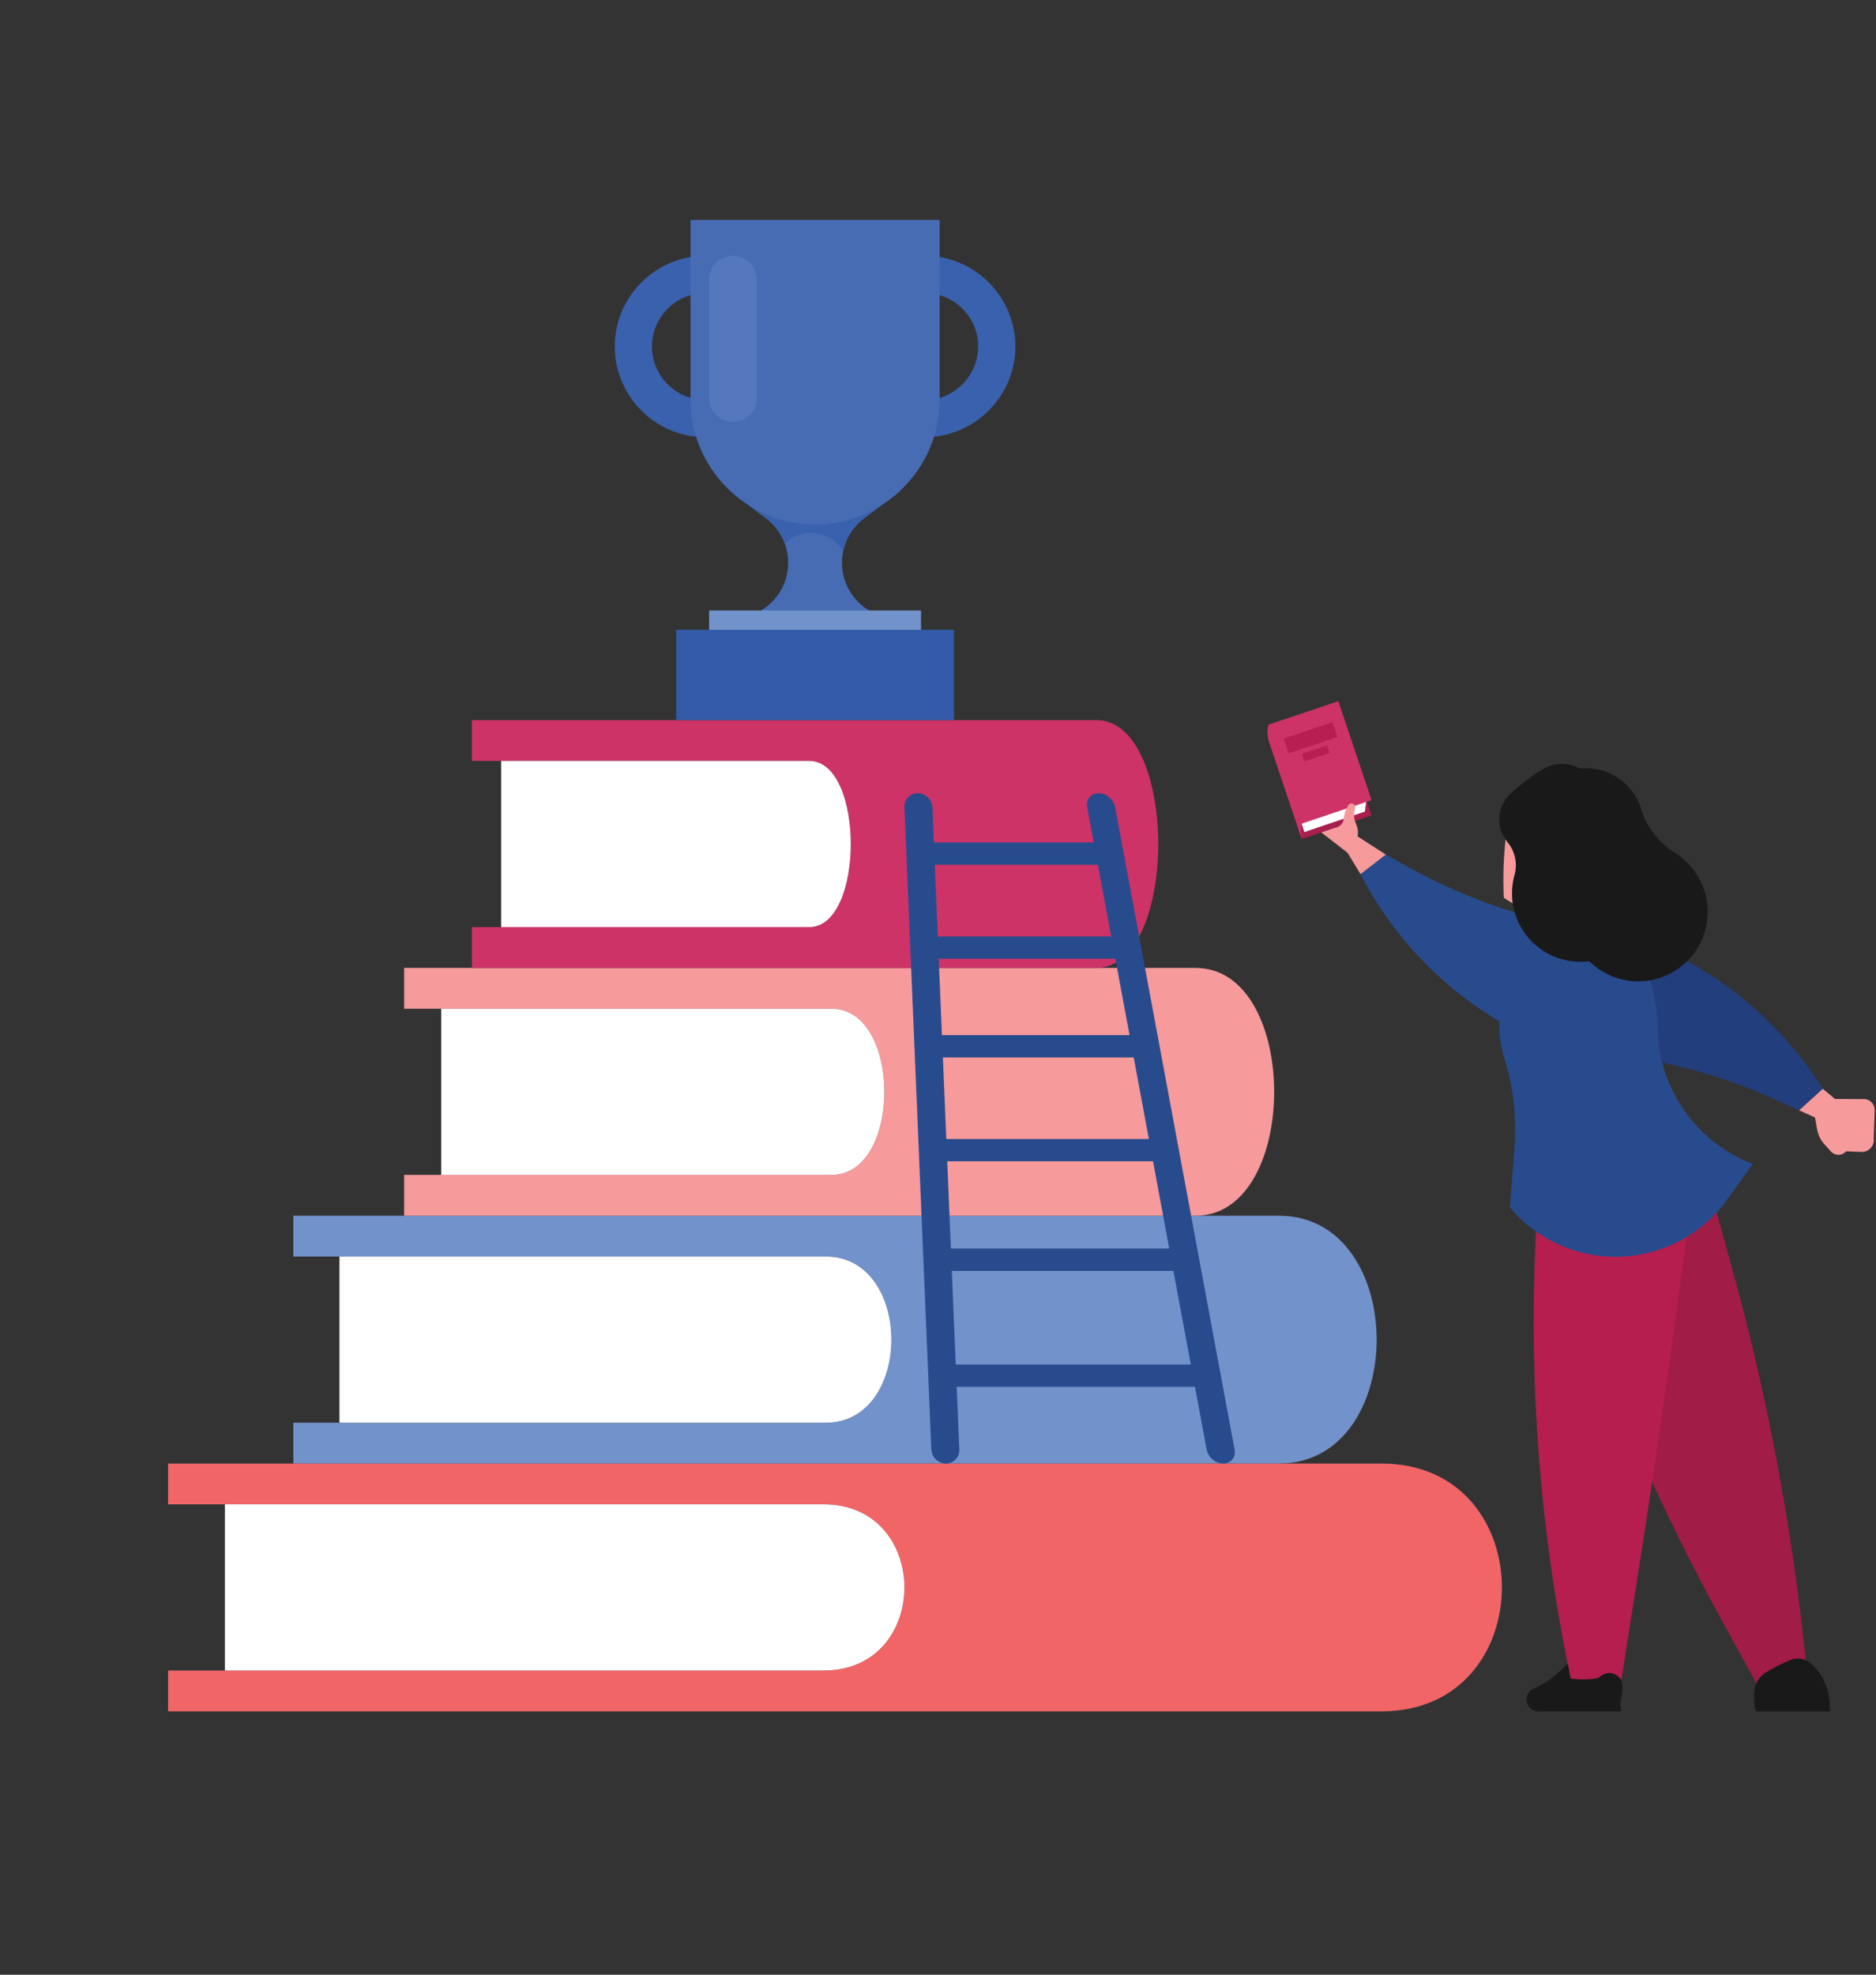 <?xml version="1.0" encoding="UTF-8" standalone="no"?>
<!DOCTYPE svg PUBLIC "-//W3C//DTD SVG 1.1//EN" "http://www.w3.org/Graphics/SVG/1.1/DTD/svg11.dtd">
<svg width="100%" height="100%" viewBox="0 0 3195 3362" version="1.1" xmlns="http://www.w3.org/2000/svg" xmlns:xlink="http://www.w3.org/1999/xlink" xml:space="preserve" xmlns:serif="http://www.serif.com/" style="fill-rule:evenodd;clip-rule:evenodd;stroke-linejoin:round;stroke-miterlimit:2;">
    <rect x="0" y="0" width="3195" height="3362" fill="#333333" stroke="none"/>
    <g transform="matrix(1.333,0,0,1.333,0,0)">
        <g transform="matrix(4.167,0,0,4.167,0,0)">
            <path d="M229.509,154.831L234.83,158.809C239.392,162.221 241.947,167.687 241.641,173.376C241.333,179.065 238.205,184.224 233.302,187.125L249.905,192.014L266.508,187.125C261.605,184.224 258.478,179.065 258.17,173.376C257.864,167.687 260.419,162.221 264.981,158.809L270.301,154.831L249.905,138.846L229.509,154.831Z" style="fill:rgb(71,108,180);"/>
            <path d="M89.939,372.621L392.122,372.621C432.085,372.621 432.083,448.575 392.122,448.575L89.939,448.575L89.939,436.061L253.203,436.061C279.997,436.061 279.997,385.134 253.203,385.134L89.939,385.134L89.939,372.621Z" style="fill:rgb(114,146,203);"/>
            <path d="M104.087,436.061L104.087,385.134L253.203,385.134C279.997,385.134 279.997,436.061 253.203,436.061L104.087,436.061Z" style="fill:white;"/>
            <path d="M123.909,296.669L366.6,296.669C398.694,296.669 398.693,372.621 366.6,372.621L123.909,372.621L123.909,360.109L255.029,360.109C276.55,360.109 276.55,309.181 255.029,309.181L123.909,309.181L123.909,296.669Z" style="fill:rgb(246,154,156);"/>
            <path d="M135.272,360.109L135.272,309.181L255.029,309.181C276.55,309.181 276.549,360.109 255.029,360.109L135.272,360.109Z" style="fill:white;"/>
            <path d="M144.688,220.715L336.136,220.715C361.452,220.715 361.451,296.669 336.136,296.669L144.688,296.669L144.688,284.157L248.122,284.157C265.099,284.157 265.099,233.228 248.122,233.228L144.688,233.228L144.688,220.715Z" style="fill:rgb(205,51,103);"/>
            <path d="M153.651,284.157L153.651,233.228L248.122,233.228C265.099,233.228 265.098,284.157 248.122,284.157L153.651,284.157Z" style="fill:white;"/>
            <rect x="217.413" y="187.125" width="64.984" height="19.749" style="fill:rgb(114,146,203);"/>
            <path d="M229.509,154.831L234.83,158.809C237.507,160.812 239.494,163.523 240.615,166.571C242.884,164.39 245.999,163.17 249.281,163.345C253.145,163.552 256.571,165.655 258.536,168.833C259.398,164.874 261.656,161.296 264.981,158.809L270.301,154.831L249.905,138.846L229.509,154.831Z" style="fill:rgb(58,97,173);"/>
            <path d="M51.54,448.575L423.592,448.575C472.793,448.575 472.792,524.528 423.592,524.528L51.54,524.528L51.54,512.014L252.551,512.014C285.542,512.014 285.542,461.086 252.551,461.086L51.54,461.086L51.54,448.575Z" style="fill:rgb(241,101,103);"/>
            <path d="M68.959,512.014L68.959,461.086L252.551,461.086C285.542,461.086 285.542,512.014 252.551,512.014L68.959,512.014Z" style="fill:white;"/>
            <path d="M281.405,243.116C283.764,243.116 285.774,245.045 285.874,247.404L294.134,444.288C294.231,446.646 292.384,448.575 290.026,448.575L290.024,448.575C287.667,448.575 285.657,446.646 285.559,444.288L277.299,247.404C277.199,245.045 279.047,243.116 281.405,243.116ZM336.822,243.116C334.463,243.116 332.894,245.045 333.333,247.404L369.964,444.288C370.403,446.646 372.69,448.575 375.05,448.575C377.407,448.575 378.979,446.646 378.539,444.288L341.908,247.404C341.469,245.045 339.18,243.116 336.822,243.116Z" style="fill:rgb(40,75,141);"/>
            <path d="M369.857,418.229L288.3,418.229L289.079,425.063L370.635,425.063L369.857,418.229ZM363.458,382.688L286.595,382.688C286.854,384.967 287.114,387.243 287.374,389.521L364.236,389.521C363.976,387.243 363.716,384.967 363.458,382.688ZM357.28,349.105L285.113,349.105C285.374,351.382 285.633,353.659 285.893,355.938L358.06,355.938C357.8,353.659 357.54,351.382 357.28,349.105ZM351.305,317.274L283.832,317.274C284.092,319.552 284.352,321.83 284.611,324.107L352.083,324.107C351.823,321.83 351.563,319.552 351.305,317.274ZM339.874,258.201L281.792,258.201L282.572,265.034L340.654,265.034L339.874,258.201ZM345.508,287.023L282.731,287.023C282.991,289.3 283.25,291.578 283.51,293.856L346.287,293.856C346.027,291.578 345.768,289.3 345.508,287.023Z" style="fill:rgb(40,75,141);"/>
            <rect x="207.329" y="193.033" width="85.151" height="27.682" style="fill:rgb(51,91,169);"/>
            <path d="M216.292,89.803C207.273,89.803 199.894,97.182 199.894,106.2L199.894,106.201C199.894,115.221 207.273,122.599 216.292,122.599L283.518,122.599C292.538,122.599 299.916,115.221 299.916,106.201L299.916,106.2C299.916,97.182 292.538,89.803 283.518,89.803L216.292,89.803ZM216.292,78.395L283.518,78.395C298.812,78.395 311.324,90.907 311.324,106.2L311.324,106.201C311.324,121.495 298.812,134.007 283.518,134.007L216.292,134.007C200.999,134.007 188.486,121.495 188.486,106.201L188.486,106.2C188.486,90.907 200.999,78.395 216.292,78.395Z" style="fill:rgb(58,97,173);"/>
            <path d="M211.71,67.413L288.101,67.413L288.101,122.576C288.101,143.584 270.914,160.771 249.906,160.771L249.905,160.771C228.897,160.771 211.71,143.584 211.71,122.576L211.71,67.413Z" style="fill:rgb(71,108,180);"/>
            <path d="M224.719,78.395L224.72,78.395C228.738,78.395 232.025,81.681 232.025,85.7L232.025,122.017C232.025,126.035 228.738,129.323 224.72,129.323L224.719,129.323C220.701,129.323 217.413,126.035 217.413,122.017L217.413,85.7C217.413,81.681 220.701,78.395 224.719,78.395Z" style="fill:rgb(84,120,187);"/>
            <path d="M462.549,248.925L461.665,256.823C460.985,262.913 460.789,269.048 461.076,275.169L462.059,275.808C467.348,279.253 473.744,280.567 479.965,279.488L462.549,248.925Z" style="fill:rgb(246,154,156);"/>
            <path d="M488.837,282.039L506.89,289.59C528.367,298.573 546.533,313.988 558.891,333.716L551.629,340.32L543.781,336.787C526.349,328.943 507.695,324.156 488.642,322.637L487.07,316.969L487.07,316.38C487.07,304.909 487.66,293.449 488.837,282.039Z" style="fill:rgb(34,62,124);"/>
            <path d="M524.451,364.666L531.453,390.131C542.18,429.123 549.662,469.339 553.792,510.167L538.844,516.48L529.617,499.79C513.076,469.874 498.573,438.348 486.253,405.531L504.153,352.153L524.451,364.666Z" style="fill:rgb(161,28,70);"/>
            <path d="M472.045,352.153L470.759,381.118C468.734,426.679 472.53,472.346 482.01,516.48L496.873,516.48L501.569,486.713C507.75,447.53 513.38,408.218 518.455,368.798L472.045,352.153Z" style="fill:rgb(181,30,79);"/>
            <path d="M487.187,275.169L497.219,285.069C500.088,287.899 502.377,291.261 503.956,294.968C506.672,301.344 508.127,308.186 508.238,315.116C508.535,333.658 520.098,350.15 537.43,356.748L529.647,367.586C522.031,378.192 509.943,384.682 496.896,385.169C483.85,385.659 471.309,380.089 462.922,370.083L464.349,351.886C465.089,342.462 463.998,332.986 461.138,323.977C457.96,313.968 460.11,303.03 466.839,294.968C472.92,287.684 479.738,281.049 487.187,275.169Z" style="fill:rgb(40,75,141);"/>
            <path d="M482.725,325.161L465.35,316.158C444.681,305.447 427.839,288.594 417.139,267.92L424.916,261.934L432.449,266.097C449.181,275.344 467.378,281.641 486.245,284.716C488.698,297.595 485.131,312.282 482.725,325.161Z" style="fill:rgb(40,75,141);"/>
            <path d="M490.028,240.332L486.95,237.363C483.162,233.708 477.381,233.084 472.899,235.845C469.406,237.996 466.134,240.49 463.133,243.288C458.936,247.201 458.529,253.711 462.207,258.116C464.54,260.91 465.349,264.674 464.369,268.18C461.382,278.873 467.247,290.042 477.745,293.654C488.242,297.266 499.737,292.071 503.962,281.805L490.028,240.332Z" style="fill:rgb(25,25,25);"/>
            <path d="M476.801,237.041L482.697,235.824C491.638,233.978 500.515,239.239 503.189,247.968C504.896,253.539 508.564,258.301 513.517,261.372C521.302,266.201 525.131,275.467 523.025,284.385C520.919,293.302 513.349,299.875 504.225,300.71C495.101,301.546 486.463,296.456 482.773,288.069L476.801,237.041Z" style="fill:rgb(25,25,25);"/>
            <path d="M424.916,261.934L415.6,255.94L411.772,259.079L417.139,267.92L424.916,261.934Z" style="fill:rgb(246,154,156);"/>
            <path d="M388.923,226.834L410.337,219.625L420.541,249.94L399.128,257.149L388.923,226.834Z" style="fill:rgb(168,30,77);"/>
            <path d="M388.923,222.125L410.337,214.916L420.541,245.231L399.128,252.439C398.777,253.99 398.889,255.566 399.128,257.149L388.923,226.834C388.643,225.586 388.406,223.696 388.923,222.125Z" style="fill:rgb(205,51,103);"/>
            <path d="M393.602,226.375L408.549,221.343L410.081,225.896L395.133,230.925L393.602,226.375Z" style="fill:rgb(184,30,81);"/>
            <path d="M418.863,245.796L418.496,248.744L399.904,255.029L399.128,252.439L418.863,245.796Z" style="fill:white;"/>
            <path d="M399.128,231.05L406.867,228.444L407.66,230.802L399.921,233.406L399.128,231.05Z" style="fill:rgb(184,30,81);"/>
            <path d="M409.353,253.707L405.117,255.132L413.89,261.93L416.244,257.149L416.343,255.444C416.398,254.466 416.213,253.488 415.803,252.599C415.093,251.06 414.97,249.316 415.459,247.693C415.62,247.159 415.363,246.589 414.858,246.354C414.354,246.12 413.751,246.294 413.447,246.761C412.633,248.016 412.135,249.451 411.995,250.942C411.863,252.365 410.769,253.51 409.353,253.707Z" style="fill:rgb(246,154,156);"/>
            <path d="M551.629,340.32L556.497,342.522L557.136,346.153C557.467,348.034 558.375,349.767 559.736,351.108L561.354,352.922C561.948,353.588 562.803,353.966 563.695,353.956C564.59,353.948 565.436,353.553 566.015,352.873L570.675,353.07C571.783,353.117 572.854,352.664 573.597,351.838C574.336,351.013 574.668,349.899 574.502,348.802L574.797,340.32C574.855,338.601 573.605,337.116 571.902,336.88L562.63,336.832L558.891,333.716L551.629,340.32Z" style="fill:rgb(246,154,156);"/>
            <path d="M480.636,509.879L478.643,511.87C476.223,514.281 473.369,516.212 470.23,517.56C468.627,518.247 467.738,519.98 468.117,521.683C468.495,523.386 470.03,524.58 471.774,524.526L497.087,524.526L496.794,521.876L497.186,520.013C497.539,518.336 497.516,516.597 497.118,514.929C495.071,512.09 492.347,512.222 490.022,514.323C487.236,514.841 484.383,514.888 481.58,514.462L480.636,509.879Z" style="fill:rgb(25,25,25);"/>
            <path d="M538.59,524.528L561.058,524.528L560.961,522.023C560.777,517.375 558.725,512.994 555.269,509.879C553.56,508.341 551.121,507.912 548.99,508.779C546.369,509.841 543.843,511.121 541.435,512.604C539.456,513.823 538.152,515.888 537.902,518.198C537.672,520.333 537.907,524.528 538.59,524.528Z" style="fill:rgb(25,25,25);"/>
        </g>
    </g>
</svg>
